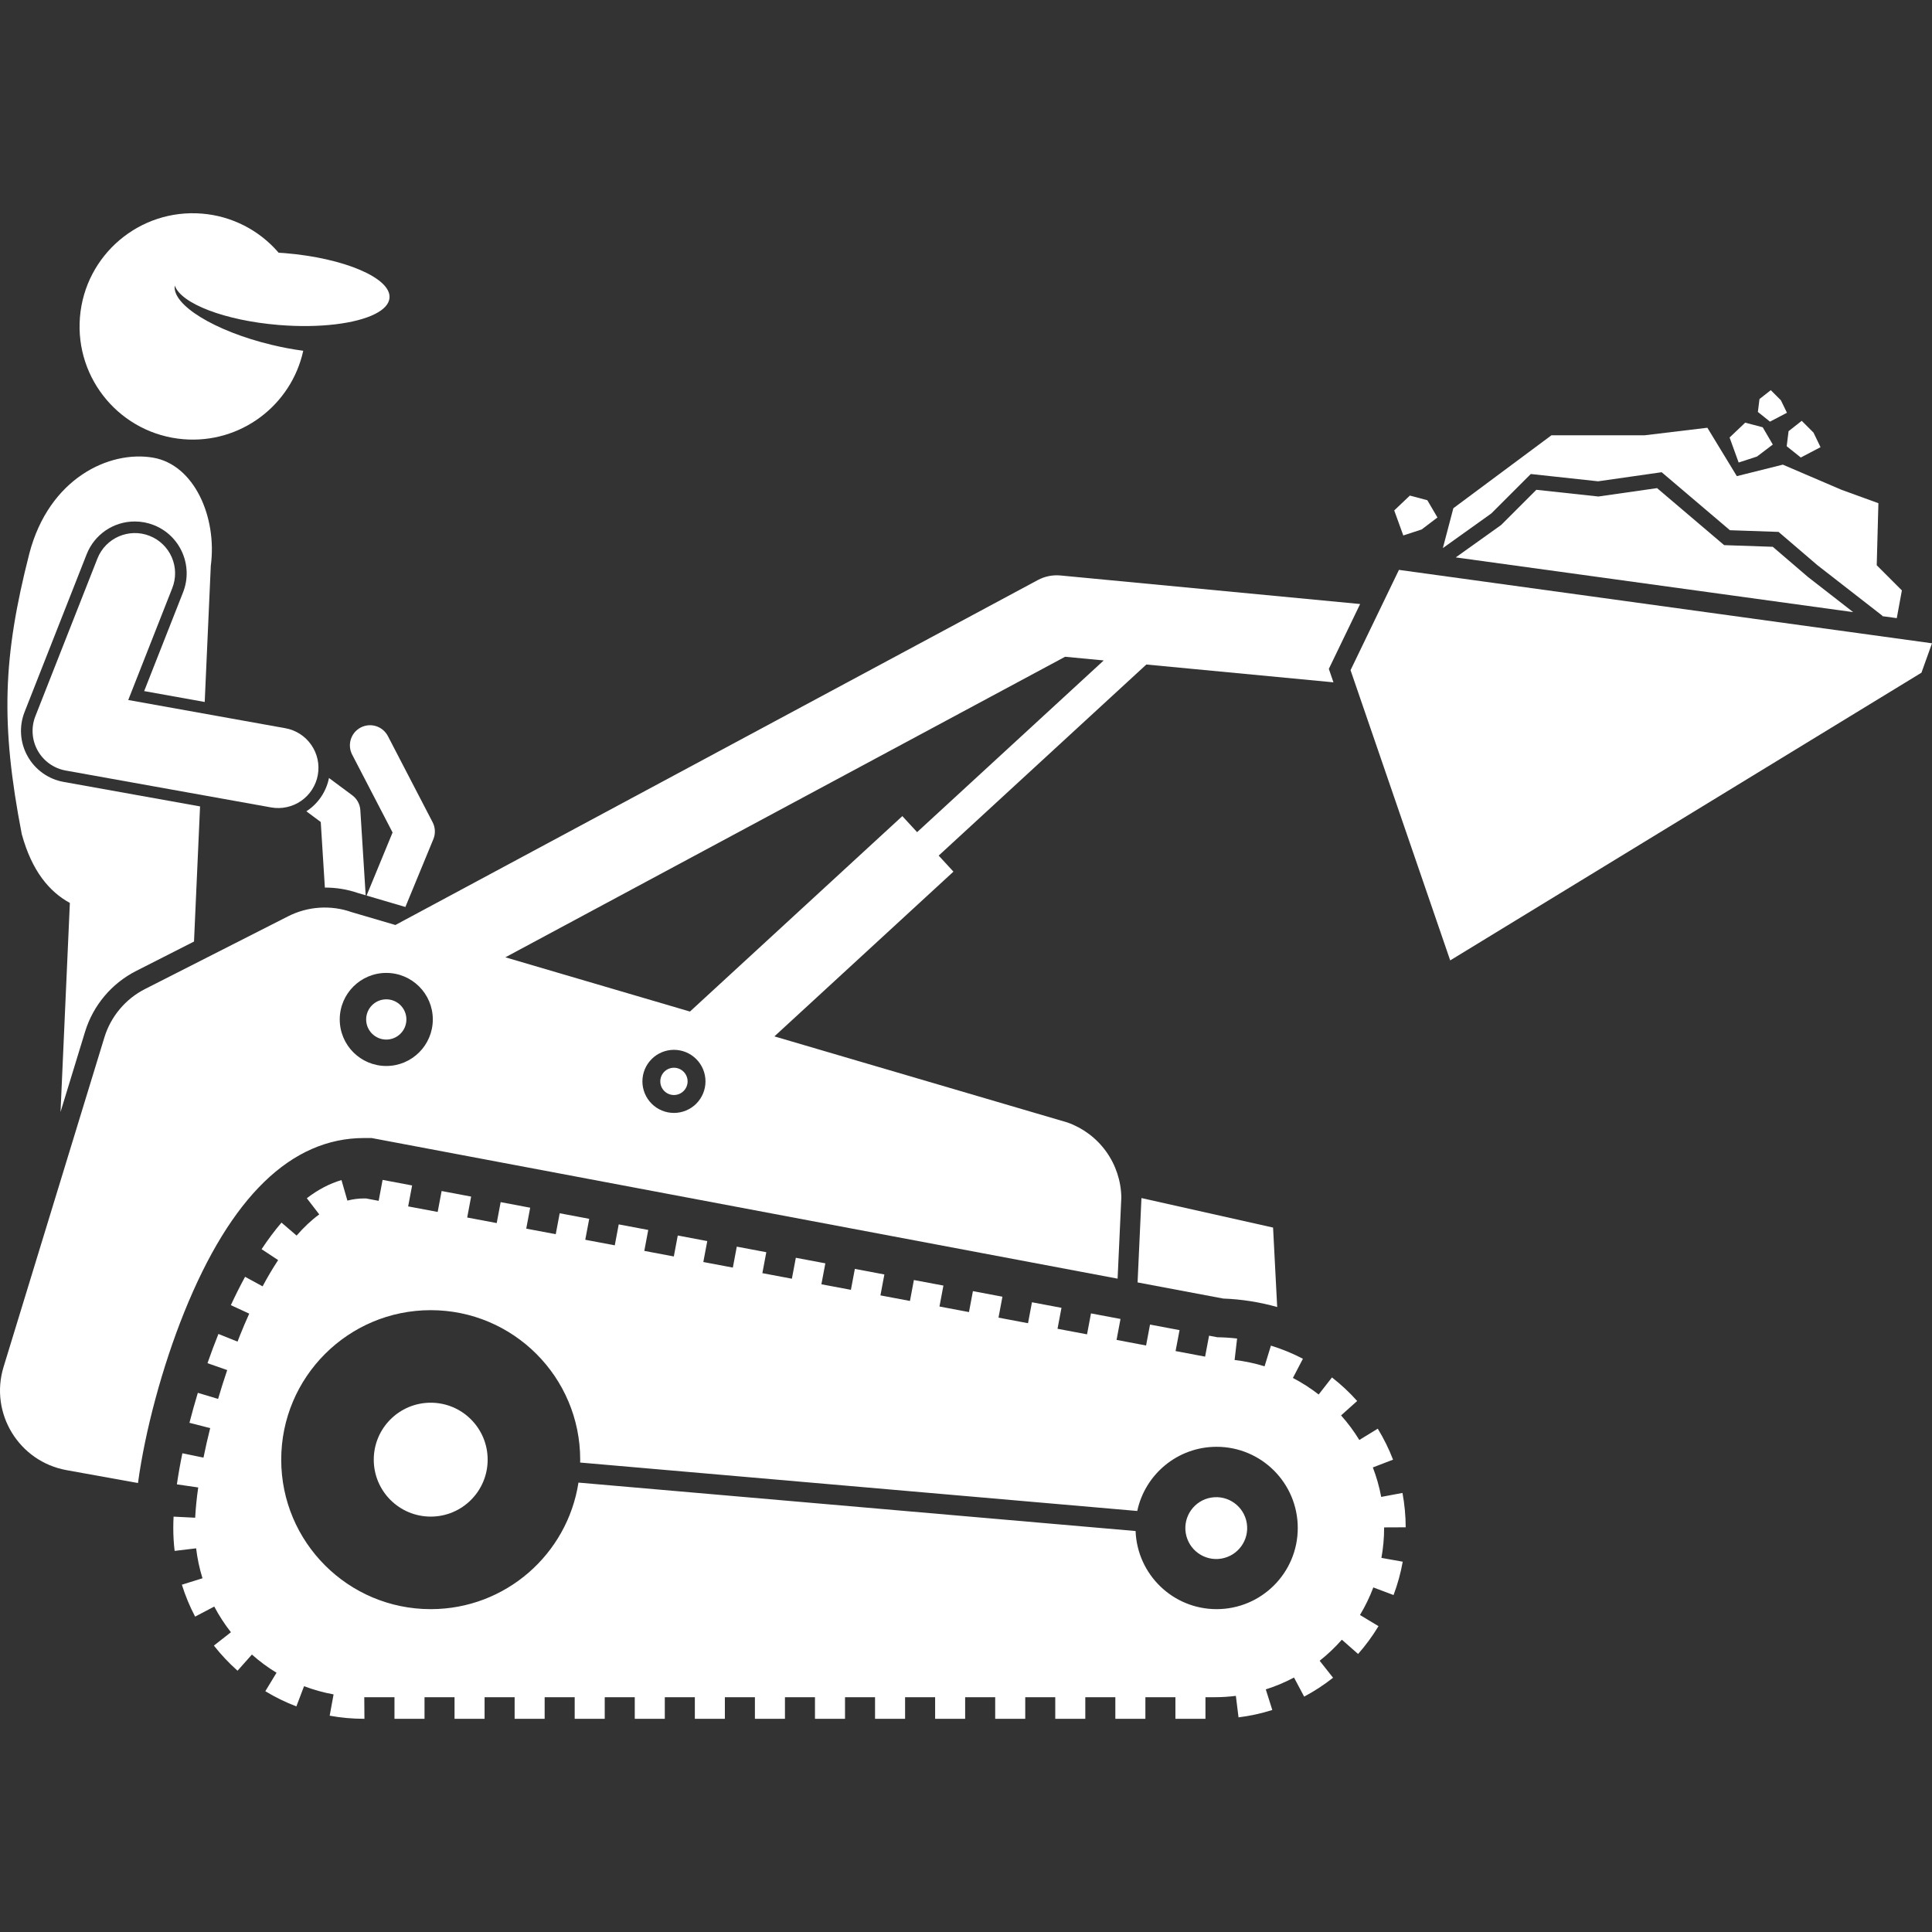 <svg width="100" height="100" viewBox="0 0 100 100" fill="none" xmlns="http://www.w3.org/2000/svg">
<rect x="0" y="0" width="100" height="100" fill="#333333" stroke="none"/>
<g clip-path="url(#clip0_5_148)">
<path d="M58.881 66.378L63.314 67.213C64.279 67.248 65.214 67.4 66.107 67.652L65.894 63.539L59.081 62.012L59.081 62.024L58.881 66.378ZM15.857 41.993L16.602 42.547L16.815 45.94C17.392 45.94 17.97 46.03 18.522 46.221L18.927 46.34L18.651 41.934C18.642 41.783 18.599 41.635 18.527 41.502C18.455 41.369 18.354 41.253 18.232 41.163L17.028 40.269C16.958 40.62 16.818 40.954 16.617 41.25C16.416 41.546 16.157 41.799 15.857 41.993Z" fill="white"/>
<path d="M22.43 43.436C22.488 43.296 22.515 43.145 22.508 42.993C22.502 42.842 22.462 42.694 22.392 42.559L20.077 38.099C20.014 37.978 19.927 37.87 19.823 37.782C19.718 37.694 19.597 37.627 19.467 37.586C19.336 37.545 19.199 37.529 19.063 37.541C18.927 37.553 18.794 37.592 18.672 37.654C18.551 37.718 18.443 37.804 18.355 37.908C18.267 38.013 18.201 38.134 18.159 38.264C18.118 38.395 18.103 38.532 18.115 38.669C18.126 38.805 18.165 38.937 18.228 39.059L20.32 43.089L18.974 46.354L20.983 46.945L22.43 43.436ZM7.037 50.261L10.042 48.734L10.355 41.74L3.295 40.472C2.904 40.403 2.534 40.247 2.211 40.016C1.888 39.786 1.62 39.486 1.427 39.139C1.233 38.793 1.119 38.408 1.092 38.012C1.065 37.616 1.127 37.219 1.273 36.85L4.484 28.692C4.68 28.19 5.024 27.758 5.469 27.455C5.915 27.151 6.442 26.99 6.982 26.992C7.317 26.992 7.648 27.055 7.962 27.179C9.338 27.721 10.017 29.281 9.476 30.657L7.462 35.771L10.596 36.334L10.911 29.285C11.246 26.762 10.053 24.052 7.922 23.688C5.664 23.302 2.541 24.747 1.519 28.647C0.146 34.017 0.022 37.455 1.126 43.172C1.65 45.088 2.557 46.158 3.616 46.736L3.133 57.555L4.406 53.393C4.613 52.721 4.953 52.099 5.404 51.561C5.856 51.023 6.411 50.581 7.037 50.261ZM20.161 15.419C20.246 14.391 17.816 13.354 14.735 13.101C14.629 13.092 14.526 13.087 14.422 13.081C13.419 11.909 11.993 11.181 10.456 11.057C7.231 10.792 4.402 13.192 4.138 16.416C3.873 19.641 6.273 22.469 9.497 22.734C12.456 22.977 15.078 20.977 15.696 18.156C15.145 18.082 14.598 17.979 14.057 17.848C11.106 17.138 8.897 15.778 9.046 14.78C9.368 15.711 11.625 16.59 14.429 16.821C16.545 16.994 18.418 16.752 19.411 16.252C19.865 16.023 20.135 15.74 20.161 15.419Z" fill="white"/>
<path d="M6.638 36.232L8.918 30.437C9.121 29.923 9.111 29.35 8.89 28.843C8.67 28.337 8.257 27.938 7.743 27.736C6.674 27.315 5.464 27.841 5.042 28.911L1.831 37.07C1.718 37.356 1.67 37.665 1.691 37.972C1.711 38.28 1.8 38.579 1.95 38.848C2.1 39.117 2.308 39.349 2.559 39.528C2.81 39.707 3.097 39.828 3.401 39.883L14.032 41.792C14.576 41.89 15.136 41.767 15.59 41.452C16.043 41.136 16.353 40.654 16.451 40.11C16.548 39.566 16.426 39.006 16.11 38.553C15.795 38.099 15.312 37.789 14.769 37.692L6.638 36.232ZM79.233 24.535L82.718 24.912L86.007 24.442L89.54 27.444L92.058 27.531L94.075 29.259L97.43 31.869L97.433 31.893L98.177 31.995L98.441 30.559L97.139 29.257L97.226 26.046L95.316 25.352L92.279 24.05L89.898 24.645L88.373 22.14L85.119 22.531H80.302L75.225 26.306L74.682 28.369L77.191 26.576L79.233 24.535Z" fill="white"/>
<path d="M95.92 31.684L93.581 29.865L91.758 28.302L89.241 28.216L85.769 25.265L82.732 25.699L79.521 25.352L77.698 27.174L75.35 28.851L95.92 31.684ZM57.793 69.353L57.997 68.269L56.469 67.981L56.265 69.065L54.737 68.777L54.942 67.693L53.414 67.405L53.21 68.489L51.682 68.201L51.886 67.117L50.358 66.829L50.154 67.913L48.627 67.625L48.831 66.541L47.303 66.254L47.099 67.337L45.571 67.049L45.775 65.966L44.247 65.678L44.043 66.761L42.515 66.474L42.72 65.39L41.192 65.102L40.988 66.186L39.46 65.898L39.664 64.814L38.136 64.526L37.932 65.61L36.404 65.322L36.608 64.238L35.081 63.95L34.877 65.034L33.349 64.746L33.553 63.662L32.025 63.374L31.821 64.458L30.293 64.17L30.498 63.086L28.97 62.798L28.765 63.882L27.238 63.594L27.442 62.511L25.914 62.222L25.71 63.306L24.182 63.018L24.386 61.935L22.858 61.647L22.654 62.73L21.126 62.443L21.331 61.359L19.803 61.071L19.599 62.155L18.941 62.031H18.844C18.548 62.031 18.261 62.071 17.981 62.143L17.675 61.081C17.067 61.257 16.463 61.573 15.881 62.02L16.524 62.857C16.111 63.158 15.72 63.531 15.352 63.953L14.57 63.282C14.222 63.687 13.876 64.15 13.54 64.657L14.396 65.222C14.107 65.663 13.839 66.116 13.592 66.581L12.685 66.087C12.424 66.568 12.179 67.057 11.949 67.554L12.9 67.994C12.735 68.359 12.578 68.728 12.428 69.1C12.383 69.212 12.339 69.328 12.295 69.442L11.306 69.045C11.106 69.545 10.916 70.05 10.739 70.558L11.76 70.915C11.593 71.41 11.435 71.908 11.288 72.408L10.24 72.092C10.084 72.609 9.938 73.132 9.806 73.644L10.879 73.919C10.752 74.426 10.636 74.935 10.532 75.446L9.44 75.221C9.329 75.755 9.234 76.291 9.155 76.83L10.26 76.991C10.184 77.51 10.131 78.033 10.102 78.557L8.984 78.501C8.974 78.707 8.969 78.903 8.969 79.09C8.969 79.486 8.992 79.884 9.039 80.274L10.152 80.141C10.214 80.667 10.324 81.186 10.481 81.691L9.414 82.024C9.592 82.594 9.821 83.147 10.099 83.676L11.09 83.155C11.337 83.623 11.626 84.068 11.953 84.484L11.071 85.176C11.44 85.645 11.849 86.08 12.295 86.476L13.039 85.639C13.434 85.991 13.861 86.306 14.313 86.581L13.733 87.537C14.244 87.847 14.782 88.11 15.34 88.323L15.738 87.277C16.233 87.465 16.744 87.607 17.266 87.702L17.064 88.804C17.647 88.911 18.246 88.965 18.844 88.965H18.863L18.855 87.847H20.418V88.965H21.973V87.847H23.527V88.965H25.082V87.847H26.637V88.965H28.191V87.847H29.746V88.965H31.301V87.847H32.855V88.965H34.41V87.847H35.965V88.965H37.519V87.847H39.074V88.965H40.629V87.847H42.183V88.965H43.738V87.847H45.292V88.965H46.847V87.847H48.402V88.965H49.956V87.847H51.511V88.965H53.066V87.847H54.62V88.965H56.175V87.847H57.73V88.965H59.285V87.847H60.839V88.965H62.394V87.847H62.884C63.251 87.847 63.612 87.822 63.968 87.778L64.106 88.89C64.699 88.817 65.284 88.689 65.854 88.509L65.517 87.442C66.022 87.283 66.511 87.077 66.978 86.829L67.503 87.817C68.03 87.537 68.531 87.21 68.999 86.839L68.305 85.961C68.72 85.632 69.105 85.267 69.454 84.87L70.295 85.61C70.689 85.162 71.043 84.68 71.351 84.169L70.392 83.592C70.665 83.138 70.897 82.66 71.083 82.165L72.13 82.559C72.341 81.999 72.5 81.422 72.605 80.833L71.502 80.636C71.592 80.134 71.642 79.618 71.642 79.09C71.642 79.079 71.641 79.068 71.641 79.058L72.759 79.053C72.757 78.456 72.701 77.861 72.592 77.274L71.491 77.48C71.393 76.959 71.249 76.448 71.058 75.954L72.104 75.552C71.889 74.994 71.624 74.458 71.313 73.948L70.358 74.533C70.082 74.081 69.766 73.656 69.413 73.261L70.247 72.515C69.85 72.07 69.413 71.662 68.942 71.296L68.254 72.179C67.836 71.854 67.39 71.567 66.92 71.322L67.439 70.329C66.909 70.053 66.355 69.825 65.783 69.649L65.454 70.72C64.948 70.564 64.429 70.454 63.903 70.393L64.032 69.282C63.693 69.242 63.352 69.221 63.01 69.216L62.581 69.135L62.376 70.219L60.848 69.931L61.053 68.847L59.525 68.559L59.321 69.643L57.793 69.353ZM62.971 83.289C60.705 83.289 58.862 81.493 58.778 79.246L29.941 76.739C29.369 80.449 26.163 83.289 22.294 83.289C18.021 83.289 14.556 79.825 14.556 75.552C14.556 71.278 18.021 67.814 22.294 67.814C26.567 67.814 30.031 71.278 30.031 75.552C30.031 75.602 30.028 75.651 30.027 75.701L58.864 78.208C59.268 76.31 60.953 74.886 62.971 74.886C65.291 74.886 67.172 76.767 67.172 79.088C67.173 81.408 65.292 83.289 62.971 83.289Z" fill="white"/>
<path d="M22.294 72.604C20.666 72.604 19.346 73.924 19.346 75.552C19.346 77.18 20.666 78.499 22.294 78.499C23.922 78.499 25.241 77.18 25.241 75.552C25.241 73.924 23.922 72.604 22.294 72.604Z" fill="white"/>
<path d="M63.211 80.674C64.083 80.531 64.675 79.709 64.533 78.837C64.391 77.964 63.569 77.372 62.696 77.514C61.824 77.656 61.232 78.479 61.374 79.351C61.516 80.224 62.338 80.816 63.211 80.674Z" fill="white"/>
<path d="M70.4 31.264L54.896 29.787C54.487 29.748 54.075 29.831 53.713 30.026L21.772 47.177L20.466 47.878L18.203 47.213C17.669 47.024 17.101 46.946 16.535 46.983C15.97 47.02 15.417 47.171 14.912 47.428L7.509 51.19C7.007 51.445 6.562 51.798 6.201 52.229C5.839 52.66 5.567 53.159 5.403 53.697L0.185 70.75C-0.549 73.147 0.976 75.648 3.443 76.094L7.142 76.762C7.503 74.096 8.385 70.776 9.531 67.932C11.942 61.942 15.076 58.904 18.845 58.904H19.234L57.847 66.183L58.04 61.977C58.026 61.123 57.751 60.294 57.252 59.601C56.753 58.908 56.055 58.384 55.25 58.099L40.083 53.643L40.977 52.821L49.35 45.116L48.586 44.286L59.335 34.395L69.019 35.317L68.78 34.621L70.4 31.264ZM34.883 57.605C34.45 57.605 34.035 57.433 33.729 57.127C33.423 56.82 33.251 56.405 33.251 55.972C33.251 55.539 33.423 55.124 33.729 54.818C34.035 54.511 34.45 54.339 34.883 54.339C35.316 54.339 35.732 54.511 36.038 54.818C36.344 55.124 36.516 55.539 36.516 55.972C36.516 56.405 36.344 56.82 36.038 57.127C35.732 57.433 35.316 57.605 34.883 57.605ZM19.994 55.175C18.663 55.175 17.585 54.096 17.585 52.766C17.585 51.436 18.663 50.358 19.994 50.358C21.324 50.358 22.402 51.436 22.402 52.766C22.402 54.096 21.324 55.175 19.994 55.175ZM47.469 43.072L46.705 42.242L36.605 51.536L35.712 52.358L26.157 49.55L27.463 48.849L55.129 33.994L57.129 34.184L47.469 43.072Z" fill="white"/>
<path d="M19.994 53.808C20.569 53.808 21.035 53.341 21.035 52.766C21.035 52.191 20.569 51.725 19.994 51.725C19.419 51.725 18.952 52.191 18.952 52.766C18.952 53.341 19.419 53.808 19.994 53.808Z" fill="white"/>
<path d="M34.883 56.678C35.273 56.678 35.59 56.362 35.59 55.972C35.59 55.582 35.273 55.266 34.883 55.266C34.493 55.266 34.177 55.582 34.177 55.972C34.177 56.362 34.493 56.678 34.883 56.678Z" fill="white"/>
<path d="M72.409 29.497L69.904 34.688L75.062 49.71L99.454 34.819L100 33.297L72.409 29.497ZM92.178 20.717L91.656 20.195L91.071 20.654L90.987 21.323L91.614 21.824L92.492 21.365L92.178 20.717ZM94.231 23.145L93.866 22.391L93.257 21.782L92.576 22.318L92.479 23.097L93.209 23.681L94.231 23.145ZM90.332 21.876L89.523 22.645L89.992 23.94L90.943 23.63L91.76 23.009L91.237 22.116L90.332 21.876ZM72.165 26.42L72.634 27.715L73.585 27.405L74.402 26.784L73.879 25.892L72.974 25.651L72.165 26.42Z" fill="white"/>
</g>
<defs>
<clipPath id="clip0_5_148">
<rect width="100" height="100" fill="white"/>
</clipPath>
</defs>
</svg>
